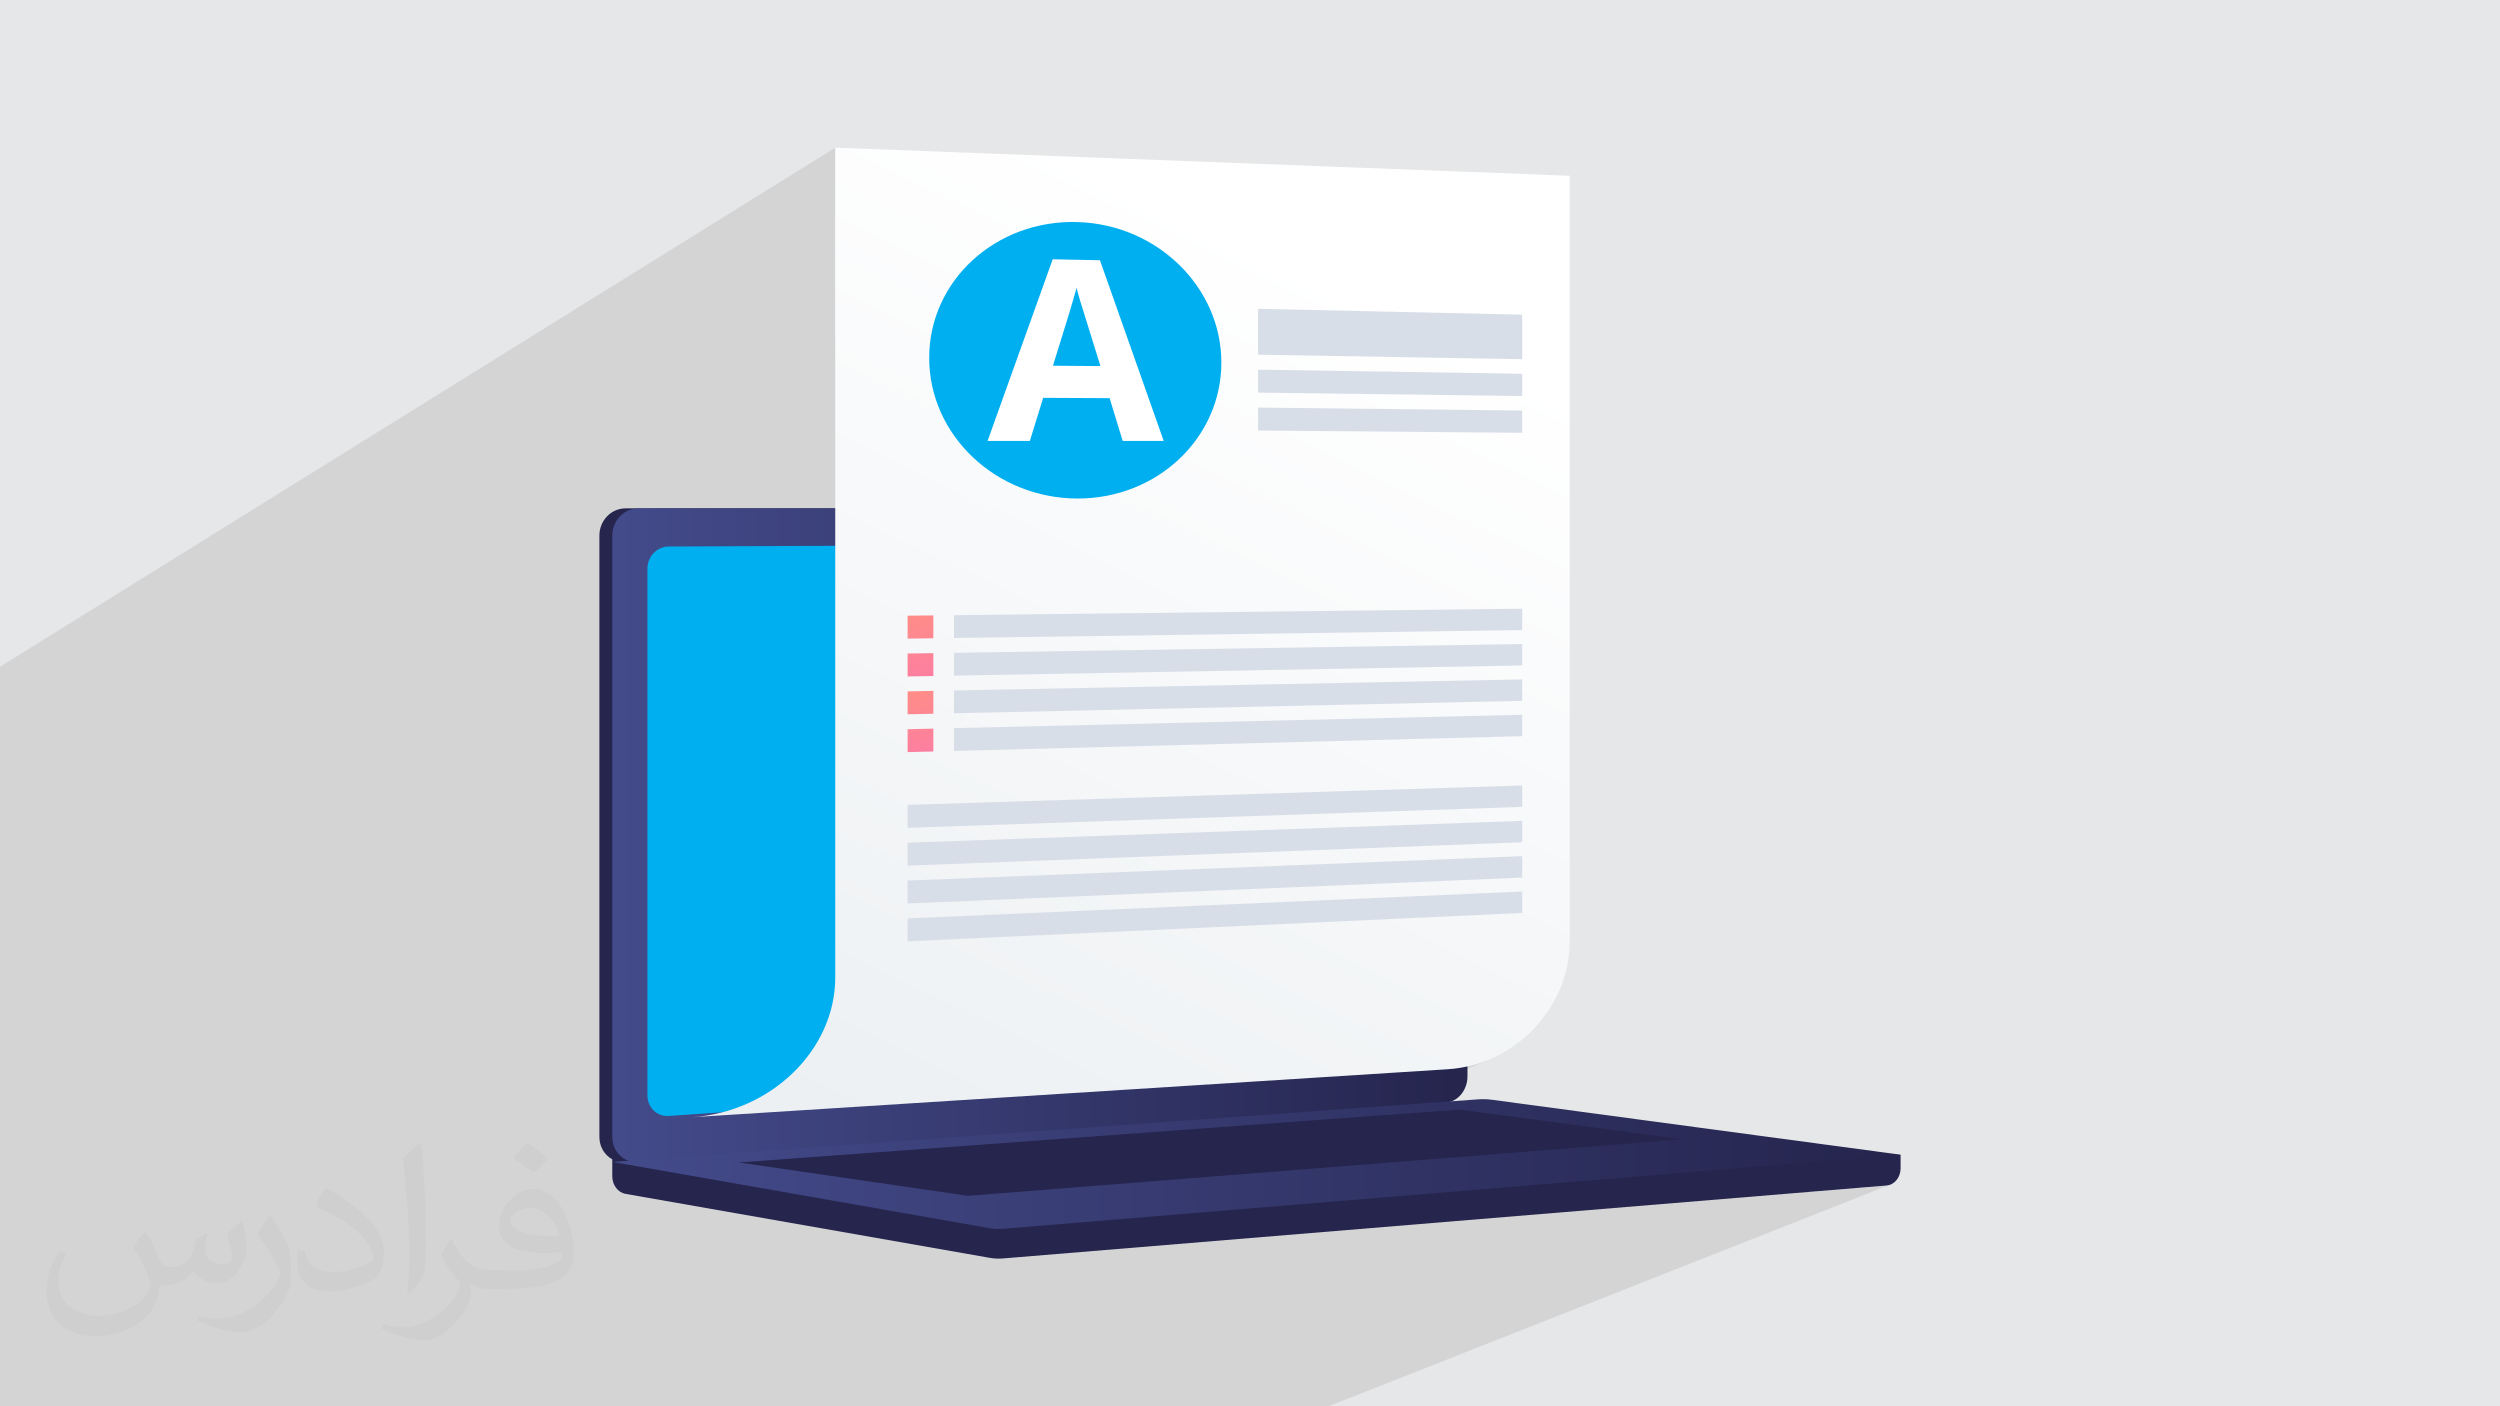 <?xml version="1.0" encoding="UTF-8"?>
<!DOCTYPE svg PUBLIC "-//W3C//DTD SVG 1.1//EN" "http://www.w3.org/Graphics/SVG/1.1/DTD/svg11.dtd">
<!-- Creator: CorelDRAW -->
<svg xmlns="http://www.w3.org/2000/svg" xml:space="preserve" width="3.703in" height="2.083in" version="1.1" style="shape-rendering:geometricPrecision; text-rendering:geometricPrecision; image-rendering:optimizeQuality; fill-rule:evenodd; clip-rule:evenodd"
viewBox="0 0 3703.33 2083.19"
 xmlns:xlink="http://www.w3.org/1999/xlink"
 xmlns:xodm="http://www.corel.com/coreldraw/odm/2003">
 <defs>
  <style type="text/css">
   <![CDATA[
    .fil0 {fill:#E6E7E8}
    .fil5 {fill:#00AFEF;fill-rule:nonzero}
    .fil3 {fill:#25254E;fill-rule:nonzero}
    .fil9 {fill:#D8DEE8;fill-rule:nonzero}
    .fil6 {fill:white;fill-rule:nonzero}
    .fil2 {fill:#373435;fill-opacity:0.031}
    .fil1 {fill:#373435;fill-opacity:0.102}
    .fil4 {fill:url(#id0);fill-rule:nonzero}
    .fil7 {fill:url(#id1);fill-rule:nonzero}
    .fil11 {fill:url(#id2);fill-rule:nonzero}
    .fil8 {fill:url(#id3);fill-rule:nonzero}
    .fil12 {fill:url(#id4);fill-rule:nonzero}
    .fil13 {fill:url(#id5);fill-rule:nonzero}
    .fil10 {fill:url(#id6);fill-rule:nonzero}
   ]]>
  </style>
  <linearGradient id="id0" gradientUnits="userSpaceOnUse" x1="906.98" y1="1237.28" x2="2173.81" y2="1237.28">
   <stop offset="0" style="stop-opacity:1; stop-color:#444B8B"/>
   <stop offset="0.988" style="stop-opacity:1; stop-color:#25254E"/>
   <stop offset="1" style="stop-opacity:1; stop-color:#25254E"/>
  </linearGradient>
  <linearGradient id="id1" gradientUnits="userSpaceOnUse" xlink:href="#id0" x1="906.98" y1="1724.39" x2="2815.42" y2="1724.39">
  </linearGradient>
  <linearGradient id="id2" gradientUnits="userSpaceOnUse" x1="1333.5" y1="903.43" x2="1403.52" y2="1093.12">
   <stop offset="0" style="stop-opacity:1; stop-color:#FF8F84"/>
   <stop offset="1" style="stop-opacity:1; stop-color:#FB6FBA"/>
  </linearGradient>
  <linearGradient id="id3" gradientUnits="userSpaceOnUse" x1="1939.22" y1="389.99" x2="1211.81" y2="1894.28">
   <stop offset="0" style="stop-opacity:1; stop-color:white"/>
   <stop offset="0.988" style="stop-opacity:1; stop-color:#EAEEF1"/>
   <stop offset="1" style="stop-opacity:1; stop-color:#EAEEF1"/>
  </linearGradient>
  <linearGradient id="id4" gradientUnits="userSpaceOnUse" xlink:href="#id2" x1="1352.27" y1="1010.26" x2="1422.51" y2="1200.54">
  </linearGradient>
  <linearGradient id="id5" gradientUnits="userSpaceOnUse" xlink:href="#id2" x1="1333.31" y1="1014.86" x2="1403.77" y2="1205.74">
  </linearGradient>
  <linearGradient id="id6" gradientUnits="userSpaceOnUse" xlink:href="#id2" x1="1352.34" y1="898.51" x2="1422.14" y2="1087.58">
  </linearGradient>
 </defs>
 <g id="Layer_x0020_1">
  <polygon class="fil0" points="-0,0 3703.33,0 3703.33,2083.19 -0,2083.19 "/>
  <polygon class="fil1" points="-0,1592.8 -0,1573.47 -0,1569.5 -0,1540.36 -0,1507.73 -0,1505.54 -0,1499.92 -0,1475.82 -0,1461.76 -0,1461.04 -0,1391.6 -0,1374.31 -0,1365.24 -0,1347.8 -0,1320.38 -0,1310.37 -0,1299.31 -0,1295.1 -0,1289.28 -0,1266.95 -0,1232.77 -0,987.65 1237.27,218.74 1237.27,500.6 1473.74,360.67 1482.67,355.54 1491.87,350.81 1501.34,346.52 1511.07,342.65 1521.03,339.24 1531.22,336.28 1541.62,333.8 1552.22,331.81 1562.99,330.31 1573.94,329.33 1585.04,328.88 1596.27,328.96 1607.3,329.56 1618.18,330.68 1628.89,332.3 1639.43,334.4 1649.77,336.97 1659.91,340 1669.83,343.48 1679.52,347.39 1688.96,351.72 1698.15,356.46 1707.07,361.59 1715.7,367.1 1724.05,372.98 1732.08,379.22 1739.79,385.8 1747.17,392.7 1754.2,399.92 1760.87,407.44 1767.17,415.25 1773.08,423.34 1778.59,431.69 1783.7,440.29 1788.37,449.12 1792.61,458.19 1796.4,467.46 1799.73,476.93 1802.58,486.58 1803.64,490.98 1863.63,457.43 2254.89,466.1 2254.89,532.13 2215.57,553.02 2254.89,553.63 2254.89,586.64 2214.9,607.69 2254.89,608.14 2254.89,641.15 1743.72,907.51 2254.89,901.67 2254.89,933.39 2211.67,954.72 2254.89,954.05 2254.89,985.76 2210.82,1007.28 2254.89,1006.42 2254.89,1038.14 2209.97,1059.85 2254.89,1058.79 2254.89,1090.51 2091.42,1168.7 2254.89,1163.54 2254.89,1195.26 2207.16,1217.61 2254.89,1215.91 2254.89,1247.63 2206.14,1270.21 2254.89,1268.28 2254.89,1300 2205.08,1322.83 2254.89,1320.65 2254.89,1352.37 1698.86,1604.47 2104.66,1576.61 2109.97,1575.63 2114.91,1573.55 2082.25,1587.86 2144.34,1583.92 2153.7,1583.09 2162.94,1581.82 2172.04,1580.11 2180.98,1577.97 2189.77,1575.42 2198.38,1572.47 2206.8,1569.13 2046,1639.04 2122.85,1633.38 2129.29,1632.17 2135.28,1629.6 2123.37,1634.74 2141.93,1633.38 2148.36,1632.17 2154.35,1629.6 2113.49,1647.22 2161.96,1643.66 2492.44,1687.73 2342.43,1749.56 2815.42,1710.51 2676.26,1765.91 2794.68,1756.13 2798.93,1755.31 1968.05,2083.19 1966.05,2083.19 1879.22,2083.19 1532.96,2083.19 1296.56,2083.19 1138.53,2083.19 1102.26,2083.19 1098.97,2083.19 1085.12,2083.19 1081.81,2083.19 1024.38,2083.19 999.07,2083.19 984.07,2083.19 963.78,2083.19 951.83,2083.19 948.92,2083.19 906.26,2083.19 889.66,2083.19 869.59,2083.19 643,2083.19 584.16,2083.19 546.27,2083.19 488.7,2083.19 451.62,2083.19 395.28,2083.19 358.98,2083.19 325.84,2083.19 303.83,2083.19 262.26,2083.19 193.28,2083.19 188.64,2083.19 179.51,2083.19 171.14,2083.19 170.62,2083.19 153.29,2083.19 152.54,2083.19 133.95,2083.19 101.35,2083.19 99.88,2083.19 82.1,2083.19 64.75,2083.19 14.49,2083.19 -0,2083.19 -0,2073.96 -0,2056.67 -0,2031.44 -0,2026.72 -0,1988.93 -0,1978.53 -0,1946.41 -0,1930.33 -0,1882.13 -0,1831.09 -0,1815.12 -0,1814.93 -0,1785.73 -0,1783.22 -0,1767.5 -0,1766.72 -0,1737.54 -0,1735.34 -0,1719.88 -0,1718.53 -0,1708.11 -0,1689.34 -0,1687.47 -0,1672.26 -0,1670.33 -0,1663.86 -0,1645.88 -0,1644.45 -0,1641.14 -0,1636.17 -0,1625.56 -0,1619.29 -0,1617.78 -0,1597.19 "/>
  <path class="fil2" d="M217.02 1826.17c7,11 12,21 16,32 3,7 5,19 21,19 5,0 11,-1 17,-5 7,-3 12,-9 14,-17l6 -21 15 -7 1 1c-2,8 -3,16 -3,21 0,18 15,24 27,24 7,0 13,-4 13,-10 0,-8 -4,-23 -8,-35 7,-7 14,-14 22,-20l1 1c4,15 6,30 6,40 0,10 -4,20 -8,27 -7,14 -20,25 -36,25 -12,0 -25,-6 -34,-17l-1 0c-9,11 -22,20 -43,20l-7 0c-1,14 -4,24 -9,33 -13,25 -50,42 -85.01,42 -49,0 -73.01,-28 -73.01,-66 0,-23 8,-45 19,-60l10 4c-7,14 -12,27 -12,40 0,35 29,52 62,52 31,0 68.01,-19 75.01,-42 -3,-25 -12,-36 -26,-59 4,-7 10,-15 17,-23l1 0 0 0 0 0 2 1 -1 -1 0 0 0 0 1.02 0.99zm564.05 -133.01c10,6 20,14 30,23 -6,8 -12,15 -21,21 -10,-8 -20,-15 -30,-22 7,-8 14,-15 20,-22l0 0 0 0 1 0 0 0 0 -0zm5 96.01c-17,0 -30,11 -30,19 0,17 33,23 73.01,23 -5,-20 -22,-42 -43,-42l0 0 0 0 0 0zm-37 93.01c22,0 41,-1 55,-4 16,-4 30,-12 30,-18 0,-2 0,-3 -1,-5 -9,1 -19,1 -29,1 -29,0 -52,-7 -61,-23 -2,-5 -4,-10 -4,-16 0,-16 7,-32 19,-42 10,-9 21,-14 33,-14 20,0 37,16 48,42 6,14 11,30 11,51 0,14 -4,25 -12,34 -16,15 -45,21 -90.01,21l-20 0 0 0 -5 0c-11,0 -19,-2 -25,-7l-1 0c0,3 1,5 1,7 0,10 -3,23 -10,33 -20,30 -42,43 -60,43 -19,0 -42,-7 -63,-17l4 -7c7,3 16,5 29,5 34,0 78.01,-33 84.01,-64 -1,-3 -4,-6 -7,-10 -10,-12 -16,-22 -22,-32 5,-10 10,-18 14,-25l2 0c14,29 28,46 57,46l5 0 0 0 21 0 0 0 0 0 -3 1 0 0 0 0 0 0 -0 -0zm-146.01 31c2,-14 3,-29 3,-43l0 -21c0,-39 -5,-96.01 -9,-133.01 7,-8 17,-17 25,-23l2 1c5,47 7,101.01 7,151.01 0,13 -1,26 -2,35 -1,12 -8,21 -22,35l-3 -1 0 0 0 0 -1 -1 0 0 0 0 0 0 -0 0zm-151.02 -62.01c1,18 10,33 41,33 20,0 36,-5 55,-14 3,-1 5,-3 5,-5 0,-12 -9,-27 -24,-41 -14,-13 -34,-25 -52,-32 -6,-3 -8,-5 -8,-8 0,-5 7,-16 13,-24l2 0c20,11 43,27 60,44 15,16 25,33 25,51 0,13 -4,26 -11,38 -22,11 -46,20 -70.01,20 -29,0 -48,-14 -48,-45 0,-3 0,-9 1,-16l10 0 0 0 0 0 1 -1 0 0 0 0 0 0 0 0zm-52 -52l18 29c7,11 13,22 13,41l0 24c0,19 -12,39 -32,60 -15,14 -29,20 -42,20 -19,0 -40,-6 -65,-17l3 -7c8,2 17,4 28,4 36,0 72.01,-26 89.01,-58 2,-4 3,-7 3,-9 0,-4 -2,-8 -4,-11 -9,-17 -19,-33 -30,-47 6,-9 12,-18 18,-27l1 0 0 -2 -1 0 0 0 0 0 1 -0z"/>
  <g id="_2465445670672">
   <path class="fil3" d="M2815.42 1710.51l-1908.44 -16.27 0 48.13c0,13.06 8.33,24.17 19.6,26.15l539.65 94.78c6.41,1.12 12.9,1.42 19.36,0.89l1309.09 -108.07c11.69,-0.96 20.74,-12.11 20.74,-25.53l0 -20.09z"/>
   <path class="fil3" d="M2122.85 1633.38l-1196.14 88.05c-21.41,1.57 -38.81,-15.17 -38.81,-37.4l0 -890.73c0,-22.23 17.4,-40.26 38.81,-40.26l1196.14 0c17.63,0 31.89,16.29 31.89,36.39l0 805.2c0,20.1 -14.26,37.44 -31.89,38.74z"/>
   <path class="fil4" d="M2141.93 1633.38l-1196.14 88.05c-21.4,1.57 -38.81,-15.17 -38.81,-37.4l0 -890.73c0,-22.23 17.41,-40.26 38.81,-40.26l1196.14 0c17.63,0 31.89,16.29 31.89,36.39l0 805.2c0,20.1 -14.26,37.44 -31.89,38.74z"/>
   <path class="fil5" d="M2104.66 1576.61l-1114.08 76.49c-17.42,1.2 -31.57,-12.55 -31.57,-30.7l0 -779.84c0,-18.15 14.16,-32.93 31.57,-33l1114.08 -4.8c14.55,-0.06 26.31,13.29 26.31,29.82l0 710.29c0,16.53 -11.77,30.74 -26.31,31.74z"/>
   <path class="fil6" d="M1586.1 777.41c0,8.28 -6.15,15 -13.76,15.03 -7.61,0.02 -13.79,-6.68 -13.79,-14.98 0,-8.29 6.18,-15.02 13.79,-15.03 7.6,-0.01 13.76,6.7 13.76,14.98z"/>
   <path class="fil7" d="M2189.6 1628.49l-1282.63 92.69 559.25 98.22c6.41,1.12 12.9,1.42 19.36,0.89l1329.83 -109.78 -605.42 -81.39c-6.77,-0.91 -13.6,-1.12 -20.4,-0.63z"/>
   <polygon class="fil3" points="1094.13,1721.97 2161.96,1643.66 2492.44,1687.73 1433.81,1771.44 "/>
   <path class="fil8" d="M2325.28 1394c0,98.55 -80.39,183.54 -180.94,189.93l-1120.08 71.11 0 0c118.44,-7.52 213.01,-100.15 213.01,-207.02l0 -1229.28 1088.01 41.63 0 1133.63z"/>
   <path class="fil5" d="M1809.23 537.16c0,111.32 -94.52,201.46 -212.96,201.33 -120.54,-0.13 -219.84,-93.4 -219.84,-208.32 0,-114.91 99.3,-204.98 219.84,-201.22 118.44,3.69 212.96,96.88 212.96,208.2z"/>
   <polygon class="fil9" points="2254.89,532.13 1863.63,525.44 1863.63,457.43 2254.89,466.1 "/>
   <polygon class="fil9" points="2254.89,586.64 1863.63,581.6 1863.63,547.59 2254.89,553.63 "/>
   <polygon class="fil9" points="2254.89,641.15 1863.63,637.76 1863.63,603.75 2254.89,608.14 "/>
   <polygon class="fil9" points="2254.89,933.39 1413.14,945.06 1413.14,911.28 2254.89,901.67 "/>
   <polygon class="fil10" points="1344.47,946.01 1382.59,945.48 1382.59,911.63 1344.47,912.07 "/>
   <polygon class="fil9" points="2254.89,985.76 1413.14,1000.83 1413.14,967.06 2254.89,954.05 "/>
   <polygon class="fil11" points="1344.47,1002.06 1382.59,1001.38 1382.59,967.53 1344.47,968.11 "/>
   <polygon class="fil9" points="2254.89,1038.14 1413.14,1056.6 1413.14,1022.83 2254.89,1006.42 "/>
   <polygon class="fil12" points="1344.47,1058.11 1382.59,1057.28 1382.59,1023.42 1344.47,1024.17 "/>
   <polygon class="fil9" points="2254.89,1090.51 1413.14,1112.37 1413.14,1078.6 2254.89,1058.79 "/>
   <polygon class="fil13" points="1344.47,1114.16 1382.59,1113.17 1382.59,1079.32 1344.47,1080.21 "/>
   <polygon class="fil9" points="2254.89,1195.26 1344.47,1226.26 1344.47,1192.31 2254.89,1163.54 "/>
   <polygon class="fil9" points="2254.89,1247.63 1344.47,1282.31 1344.47,1248.36 2254.89,1215.91 "/>
   <polygon class="fil9" points="2254.89,1300 1344.47,1338.36 1344.47,1304.41 2254.89,1268.28 "/>
   <polygon class="fil9" points="2254.89,1352.37 1344.47,1394.41 1344.47,1360.46 2254.89,1320.65 "/>
   <path class="fil6" d="M1663.11 653.2l-19.4 -63.39 -98.42 -0.48 -19.75 63.87 -62.62 0 96.49 -269.12 69.98 1.43 94.46 267.7 -60.75 0zm-32.97 -110.87l0 0c-18.02,-57.73 -28.19,-90.44 -30.47,-98.04 -2.28,-7.59 -3.91,-13.59 -4.89,-18 -4.06,15.54 -15.71,53.98 -34.99,115.44l70.35 0.59z"/>
  </g>
 </g>
</svg>
